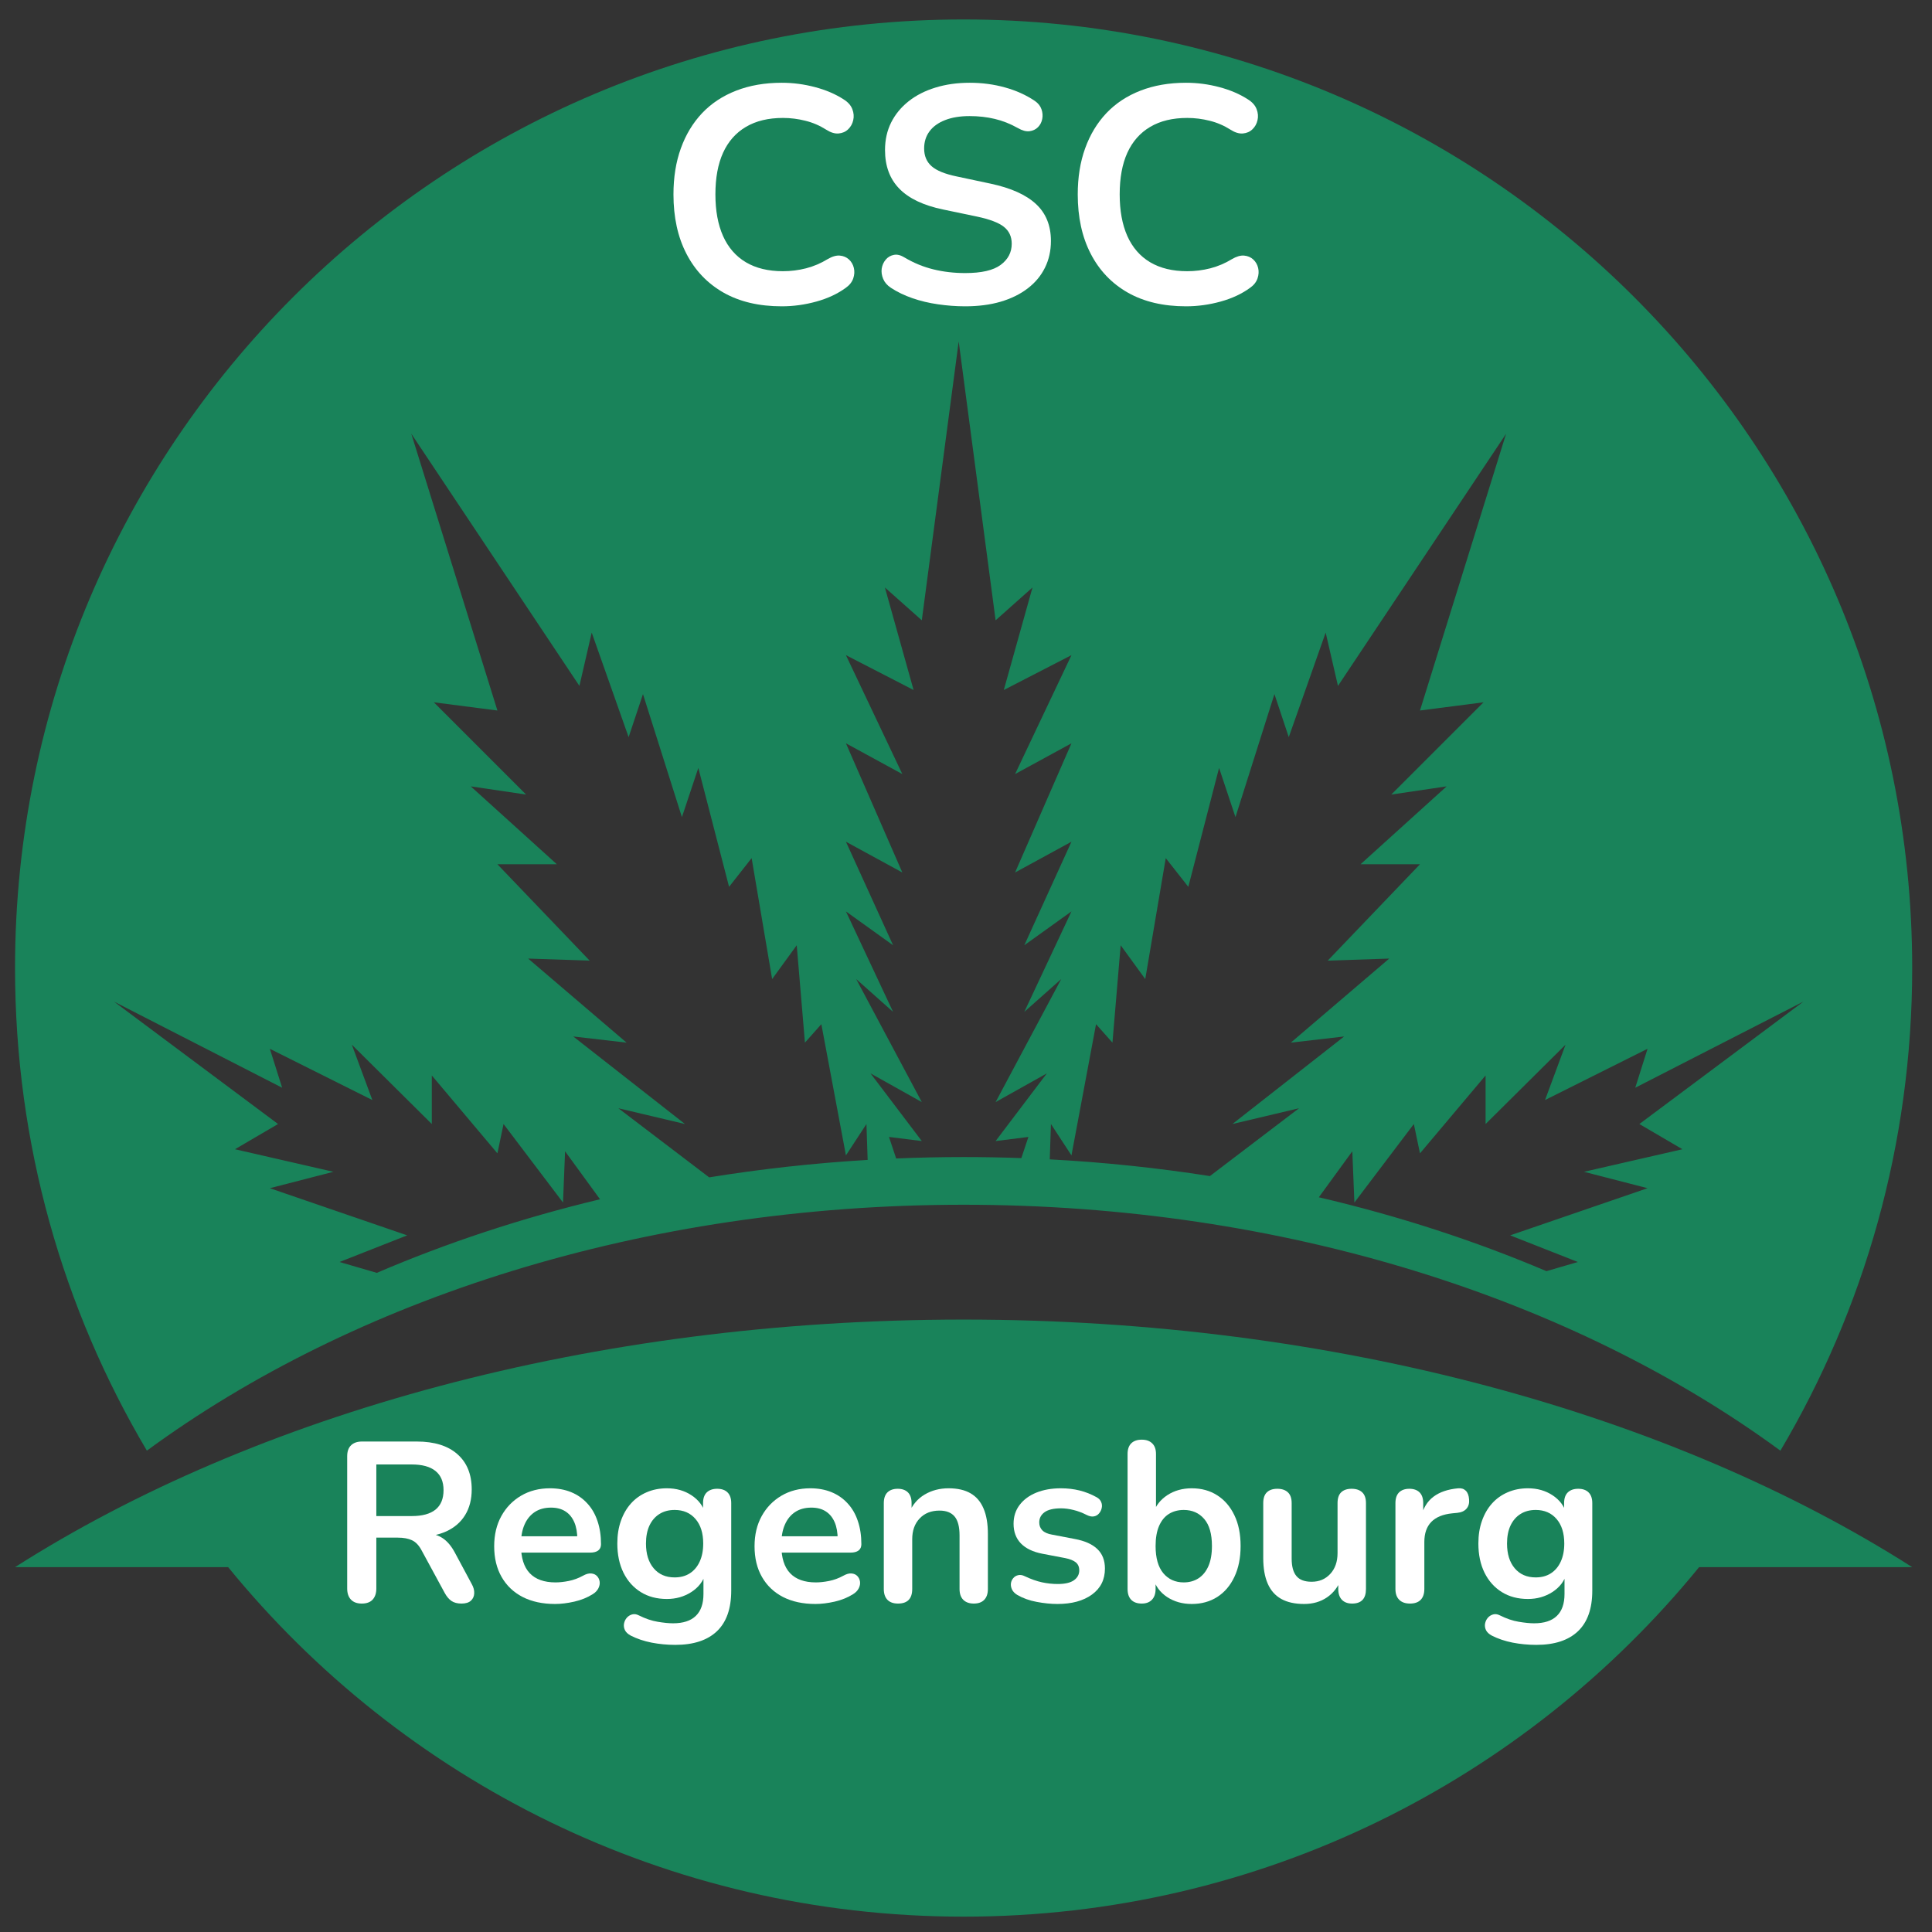 <svg xmlns="http://www.w3.org/2000/svg" xmlns:xlink="http://www.w3.org/1999/xlink" width="500" viewBox="0 0 375 375" height="500" preserveAspectRatio="xMidYMid meet"><rect x="0" y="0" width="375" height="375" fill="#333333" stroke="none"/><defs><g></g><clipPath id="b7e6f4cff6"><path d="M 2.918 3.773 L 371.16 3.773 L 371.16 281.707 L 2.918 281.707 Z M 2.918 3.773 " clip-rule="nonzero"></path></clipPath><clipPath id="2620fe1b05"><path d="M 2.918 256.082 L 371.16 256.082 L 371.16 372.016 L 2.918 372.016 Z M 2.918 256.082 " clip-rule="nonzero"></path></clipPath></defs><g clip-path="url(#b7e6f4cff6)"><path fill="#19835a" d="M 52.375 203.57 L 72.273 213.516 L 68.293 202.773 L 83.812 218.172 L 83.812 208.742 L 96.547 223.863 L 97.738 218.172 L 109.281 233.414 L 109.68 223.465 L 116.465 232.777 C 101.207 236.434 86.695 241.246 73.137 247.062 L 65.906 244.953 L 79.035 239.781 L 52.375 230.629 L 64.711 227.445 L 45.609 223.066 L 53.969 218.172 L 22.133 194.414 L 54.766 211.129 Z M 112.465 133.133 L 114.852 122.789 L 122.016 143.082 L 124.801 134.727 L 132.359 158.602 L 135.543 149.051 L 141.512 172.133 L 145.891 166.562 L 149.871 190.039 L 154.645 183.473 L 156.238 202.375 L 159.422 198.793 L 164.195 224.262 L 168.176 218.172 L 168.41 225.137 C 157.934 225.762 147.664 226.902 137.652 228.527 L 120.023 215.109 L 132.957 218.172 L 111.27 201.18 L 121.617 202.375 L 102.516 186.059 L 114.453 186.457 L 96.547 167.754 L 108.086 167.754 L 91.375 152.633 L 102.117 154.223 L 84.211 136.316 L 96.547 137.91 L 79.832 84.188 Z M 164.195 163.379 L 175.141 169.348 L 164.195 144.277 L 175.141 150.246 L 164.195 127.164 L 177.328 133.93 L 171.758 114.031 L 178.922 120.402 L 186.082 66.281 L 193.246 120.402 L 200.406 114.031 L 194.836 133.93 L 207.969 127.164 L 197.027 150.246 L 207.969 144.277 L 197.027 169.348 L 207.969 163.379 L 198.816 183.473 L 207.969 176.906 L 198.816 196.406 L 205.98 190.039 L 193.246 213.914 L 203.191 208.344 L 193.246 221.477 L 199.613 220.68 L 198.242 224.785 C 194.531 224.652 190.797 224.582 187.039 224.582 C 182.641 224.582 178.277 224.68 173.945 224.859 L 172.551 220.68 L 178.922 221.477 L 168.969 208.344 L 178.922 213.914 L 166.188 190.039 L 173.348 196.406 L 164.195 176.906 L 173.348 183.473 Z M 215.926 202.375 L 217.52 183.473 L 222.293 190.039 L 226.273 166.562 L 230.652 172.133 L 236.621 149.051 L 239.805 158.602 L 247.367 134.727 L 250.148 143.082 L 257.312 122.789 L 259.699 133.133 L 292.332 84.188 L 275.617 137.91 L 287.953 136.316 L 270.047 154.223 L 280.793 152.633 L 264.078 167.754 L 275.617 167.754 L 257.711 186.457 L 269.648 186.059 L 250.547 202.375 L 260.895 201.18 L 239.207 218.172 L 252.141 215.109 L 234.84 228.277 C 224.723 226.691 214.344 225.594 203.758 225.031 L 203.988 218.172 L 207.969 224.262 L 212.742 198.793 Z M 319.789 203.57 L 317.402 211.129 L 350.031 194.414 L 318.199 218.172 L 326.555 223.066 L 307.453 227.445 L 319.789 230.629 L 293.125 239.781 L 306.258 244.953 L 300.164 246.73 C 286.344 240.859 271.547 236.023 255.984 232.391 L 262.484 223.465 L 262.887 233.414 L 274.426 218.172 L 275.617 223.863 L 288.352 208.742 L 288.352 218.172 L 303.871 202.773 L 299.891 213.516 Z M 187.039 233.84 C 249.258 233.84 305.461 252.141 345.574 281.574 C 361.824 254.129 371.156 222.105 371.156 187.898 C 371.156 86.211 288.727 3.777 187.039 3.777 C 85.352 3.777 2.918 86.211 2.918 187.898 C 2.918 222.105 12.254 254.129 28.508 281.57 C 68.617 252.141 124.82 233.84 187.039 233.84 " fill-opacity="1" fill-rule="nonzero"></path></g><g clip-path="url(#2620fe1b05)"><path fill="#19835a" d="M 187.039 256.129 C 114.715 256.129 49.41 274.559 2.918 304.18 L 44.281 304.18 C 78.043 345.578 129.453 372.02 187.039 372.02 C 244.625 372.02 296.035 345.578 329.797 304.18 L 371.156 304.18 C 324.668 274.559 259.363 256.129 187.039 256.129 " fill-opacity="1" fill-rule="nonzero"></path></g><g fill="#ffffff" fill-opacity="1"><g transform="translate(127.485, 58.861)"><g><path d="M 24.25 0.594 C 19.852 0.594 16.086 -0.289 12.953 -2.062 C 9.828 -3.844 7.426 -6.359 5.75 -9.609 C 4.07 -12.859 3.234 -16.695 3.234 -21.125 C 3.234 -24.438 3.711 -27.422 4.672 -30.078 C 5.629 -32.734 7.004 -35.008 8.797 -36.906 C 10.598 -38.801 12.801 -40.254 15.406 -41.266 C 18.02 -42.285 20.969 -42.797 24.25 -42.797 C 26.438 -42.797 28.586 -42.516 30.703 -41.953 C 32.816 -41.398 34.676 -40.602 36.281 -39.562 C 37.113 -39.039 37.672 -38.41 37.953 -37.672 C 38.234 -36.941 38.289 -36.227 38.125 -35.531 C 37.969 -34.832 37.641 -34.242 37.141 -33.766 C 36.641 -33.285 36.02 -33.016 35.281 -32.953 C 34.539 -32.891 33.734 -33.141 32.859 -33.703 C 31.617 -34.492 30.281 -35.066 28.844 -35.422 C 27.414 -35.785 25.961 -35.969 24.484 -35.969 C 21.648 -35.969 19.254 -35.391 17.297 -34.234 C 15.336 -33.078 13.859 -31.398 12.859 -29.203 C 11.867 -27.016 11.375 -24.32 11.375 -21.125 C 11.375 -17.977 11.867 -15.285 12.859 -13.047 C 13.859 -10.816 15.336 -9.117 17.297 -7.953 C 19.254 -6.797 21.648 -6.219 24.484 -6.219 C 25.992 -6.219 27.488 -6.406 28.969 -6.781 C 30.445 -7.164 31.844 -7.758 33.156 -8.562 C 34.039 -9.082 34.832 -9.312 35.531 -9.25 C 36.227 -9.188 36.816 -8.938 37.297 -8.5 C 37.773 -8.062 38.094 -7.508 38.25 -6.844 C 38.406 -6.188 38.363 -5.508 38.125 -4.812 C 37.883 -4.113 37.406 -3.508 36.688 -3 C 35.094 -1.832 33.188 -0.941 30.969 -0.328 C 28.758 0.285 26.52 0.594 24.25 0.594 Z M 24.25 0.594 "></path></g></g></g><g fill="#ffffff" fill-opacity="1"><g transform="translate(168.187, 58.861)"><g><path d="M 19.156 0.594 C 17.395 0.594 15.633 0.461 13.875 0.203 C 12.125 -0.047 10.469 -0.441 8.906 -0.984 C 7.352 -1.523 5.961 -2.195 4.734 -3 C 4.016 -3.477 3.516 -4.055 3.234 -4.734 C 2.953 -5.41 2.859 -6.078 2.953 -6.734 C 3.055 -7.391 3.316 -7.969 3.734 -8.469 C 4.16 -8.969 4.691 -9.273 5.328 -9.391 C 5.961 -9.516 6.66 -9.336 7.422 -8.859 C 9.18 -7.816 11.035 -7.055 12.984 -6.578 C 14.941 -6.098 17 -5.859 19.156 -5.859 C 22.312 -5.859 24.602 -6.383 26.031 -7.438 C 27.469 -8.5 28.188 -9.867 28.188 -11.547 C 28.188 -12.941 27.676 -14.039 26.656 -14.844 C 25.645 -15.645 23.898 -16.305 21.422 -16.828 L 14.844 -18.203 C 11.051 -18.992 8.227 -20.336 6.375 -22.234 C 4.52 -24.129 3.594 -26.633 3.594 -29.75 C 3.594 -31.707 3.988 -33.484 4.781 -35.078 C 5.582 -36.672 6.711 -38.047 8.172 -39.203 C 9.629 -40.359 11.363 -41.242 13.375 -41.859 C 15.395 -42.484 17.617 -42.797 20.047 -42.797 C 22.441 -42.797 24.719 -42.492 26.875 -41.891 C 29.031 -41.297 30.969 -40.422 32.688 -39.266 C 33.32 -38.828 33.75 -38.285 33.969 -37.641 C 34.188 -37.004 34.234 -36.379 34.109 -35.766 C 33.992 -35.148 33.719 -34.617 33.281 -34.172 C 32.844 -33.734 32.289 -33.473 31.625 -33.391 C 30.969 -33.316 30.223 -33.52 29.391 -34 C 27.91 -34.832 26.41 -35.426 24.891 -35.781 C 23.379 -36.145 21.75 -36.328 20 -36.328 C 18.156 -36.328 16.57 -36.066 15.25 -35.547 C 13.938 -35.035 12.93 -34.312 12.234 -33.375 C 11.535 -32.438 11.188 -31.328 11.188 -30.047 C 11.188 -28.609 11.664 -27.461 12.625 -26.609 C 13.582 -25.754 15.219 -25.086 17.531 -24.609 L 24.062 -23.219 C 28.008 -22.383 30.953 -21.066 32.891 -19.266 C 34.828 -17.473 35.797 -15.082 35.797 -12.094 C 35.797 -10.176 35.406 -8.438 34.625 -6.875 C 33.852 -5.32 32.738 -3.988 31.281 -2.875 C 29.82 -1.758 28.07 -0.898 26.031 -0.297 C 24 0.297 21.707 0.594 19.156 0.594 Z M 19.156 0.594 "></path></g></g></g><g fill="#ffffff" fill-opacity="1"><g transform="translate(205.956, 58.861)"><g><path d="M 24.25 0.594 C 19.852 0.594 16.086 -0.289 12.953 -2.062 C 9.828 -3.844 7.426 -6.359 5.75 -9.609 C 4.07 -12.859 3.234 -16.695 3.234 -21.125 C 3.234 -24.438 3.711 -27.422 4.672 -30.078 C 5.629 -32.734 7.004 -35.008 8.797 -36.906 C 10.598 -38.801 12.801 -40.254 15.406 -41.266 C 18.02 -42.285 20.969 -42.797 24.25 -42.797 C 26.438 -42.797 28.586 -42.516 30.703 -41.953 C 32.816 -41.398 34.676 -40.602 36.281 -39.562 C 37.113 -39.039 37.672 -38.41 37.953 -37.672 C 38.234 -36.941 38.289 -36.227 38.125 -35.531 C 37.969 -34.832 37.641 -34.242 37.141 -33.766 C 36.641 -33.285 36.02 -33.016 35.281 -32.953 C 34.539 -32.891 33.734 -33.141 32.859 -33.703 C 31.617 -34.492 30.281 -35.066 28.844 -35.422 C 27.414 -35.785 25.961 -35.969 24.484 -35.969 C 21.648 -35.969 19.254 -35.391 17.297 -34.234 C 15.336 -33.078 13.859 -31.398 12.859 -29.203 C 11.867 -27.016 11.375 -24.32 11.375 -21.125 C 11.375 -17.977 11.867 -15.285 12.859 -13.047 C 13.859 -10.816 15.336 -9.117 17.297 -7.953 C 19.254 -6.797 21.648 -6.219 24.484 -6.219 C 25.992 -6.219 27.488 -6.406 28.969 -6.781 C 30.445 -7.164 31.844 -7.758 33.156 -8.562 C 34.039 -9.082 34.832 -9.312 35.531 -9.25 C 36.227 -9.188 36.816 -8.938 37.297 -8.5 C 37.773 -8.062 38.094 -7.508 38.25 -6.844 C 38.406 -6.188 38.363 -5.508 38.125 -4.812 C 37.883 -4.113 37.406 -3.508 36.688 -3 C 35.094 -1.832 33.188 -0.941 30.969 -0.328 C 28.758 0.285 26.52 0.594 24.25 0.594 Z M 24.25 0.594 "></path></g></g></g><g fill="#ffffff" fill-opacity="1"><g transform="translate(63.998, 310.893)"><g><path d="M 6.219 0.359 C 5.312 0.359 4.613 0.102 4.125 -0.406 C 3.633 -0.926 3.391 -1.645 3.391 -2.562 L 3.391 -28.234 C 3.391 -29.172 3.641 -29.879 4.141 -30.359 C 4.641 -30.848 5.348 -31.094 6.266 -31.094 L 16.891 -31.094 C 20.305 -31.094 22.938 -30.273 24.781 -28.641 C 26.633 -27.016 27.562 -24.734 27.562 -21.797 C 27.562 -19.879 27.141 -18.227 26.297 -16.844 C 25.461 -15.469 24.254 -14.41 22.672 -13.672 C 21.086 -12.941 19.16 -12.578 16.891 -12.578 L 17.297 -13.234 L 18.75 -13.234 C 19.957 -13.234 21.008 -12.938 21.906 -12.344 C 22.801 -11.758 23.586 -10.836 24.266 -9.578 L 27.562 -3.438 C 27.914 -2.82 28.078 -2.219 28.047 -1.625 C 28.023 -1.039 27.805 -0.562 27.391 -0.188 C 26.984 0.176 26.379 0.359 25.578 0.359 C 24.785 0.359 24.141 0.191 23.641 -0.141 C 23.141 -0.484 22.695 -1.008 22.312 -1.719 L 17.859 -9.922 C 17.336 -10.922 16.711 -11.586 15.984 -11.922 C 15.266 -12.266 14.348 -12.438 13.234 -12.438 L 9.047 -12.438 L 9.047 -2.562 C 9.047 -1.645 8.805 -0.926 8.328 -0.406 C 7.859 0.102 7.156 0.359 6.219 0.359 Z M 9.047 -16.625 L 15.922 -16.625 C 17.953 -16.625 19.488 -17.039 20.531 -17.875 C 21.57 -18.719 22.094 -19.977 22.094 -21.656 C 22.094 -23.301 21.57 -24.539 20.531 -25.375 C 19.488 -26.219 17.953 -26.641 15.922 -26.641 L 9.047 -26.641 Z M 9.047 -16.625 "></path></g></g></g><g fill="#ffffff" fill-opacity="1"><g transform="translate(94.249, 310.893)"><g><path d="M 13.5 0.438 C 11.062 0.438 8.957 -0.016 7.188 -0.922 C 5.426 -1.836 4.066 -3.133 3.109 -4.812 C 2.148 -6.488 1.672 -8.473 1.672 -10.766 C 1.672 -12.992 2.133 -14.945 3.062 -16.625 C 3.988 -18.301 5.266 -19.617 6.891 -20.578 C 8.523 -21.535 10.391 -22.016 12.484 -22.016 C 14.016 -22.016 15.391 -21.766 16.609 -21.266 C 17.828 -20.766 18.867 -20.039 19.734 -19.094 C 20.609 -18.156 21.27 -17.016 21.719 -15.672 C 22.176 -14.336 22.406 -12.832 22.406 -11.156 C 22.406 -10.625 22.223 -10.219 21.859 -9.938 C 21.492 -9.664 20.973 -9.531 20.297 -9.531 L 6.125 -9.531 L 6.125 -12.703 L 18.531 -12.703 L 17.812 -12.047 C 17.812 -13.398 17.613 -14.531 17.219 -15.438 C 16.82 -16.352 16.25 -17.051 15.5 -17.531 C 14.75 -18.02 13.816 -18.266 12.703 -18.266 C 11.461 -18.266 10.41 -17.977 9.547 -17.406 C 8.68 -16.832 8.02 -16.02 7.562 -14.969 C 7.102 -13.926 6.875 -12.688 6.875 -11.25 L 6.875 -10.938 C 6.875 -8.531 7.441 -6.727 8.578 -5.531 C 9.711 -4.344 11.379 -3.75 13.578 -3.75 C 14.348 -3.75 15.207 -3.844 16.156 -4.031 C 17.113 -4.227 18.02 -4.562 18.875 -5.031 C 19.5 -5.383 20.047 -5.535 20.516 -5.484 C 20.984 -5.441 21.352 -5.273 21.625 -4.984 C 21.906 -4.691 22.078 -4.332 22.141 -3.906 C 22.203 -3.477 22.117 -3.039 21.891 -2.594 C 21.672 -2.156 21.301 -1.773 20.781 -1.453 C 19.75 -0.805 18.562 -0.328 17.219 -0.016 C 15.883 0.285 14.645 0.438 13.5 0.438 Z M 13.5 0.438 "></path></g></g></g><g fill="#ffffff" fill-opacity="1"><g transform="translate(118.15, 310.893)"><g><path d="M 12.922 8.375 C 11.336 8.375 9.801 8.227 8.312 7.938 C 6.832 7.645 5.488 7.191 4.281 6.578 C 3.719 6.273 3.336 5.914 3.141 5.5 C 2.953 5.094 2.895 4.676 2.969 4.25 C 3.051 3.82 3.227 3.445 3.5 3.125 C 3.781 2.801 4.125 2.582 4.531 2.469 C 4.945 2.352 5.379 2.41 5.828 2.641 C 7.117 3.285 8.344 3.703 9.5 3.891 C 10.664 4.086 11.66 4.188 12.484 4.188 C 14.453 4.188 15.926 3.707 16.906 2.75 C 17.895 1.801 18.391 0.383 18.391 -1.5 L 18.391 -5.469 L 18.797 -5.469 C 18.348 -3.969 17.426 -2.77 16.031 -1.875 C 14.633 -0.977 13.055 -0.531 11.297 -0.531 C 9.348 -0.531 7.656 -0.977 6.219 -1.875 C 4.781 -2.77 3.66 -4.023 2.859 -5.641 C 2.066 -7.266 1.672 -9.148 1.672 -11.297 C 1.672 -12.91 1.898 -14.367 2.359 -15.672 C 2.816 -16.984 3.461 -18.109 4.297 -19.047 C 5.141 -19.992 6.156 -20.723 7.344 -21.234 C 8.531 -21.754 9.848 -22.016 11.297 -22.016 C 13.117 -22.016 14.711 -21.562 16.078 -20.656 C 17.441 -19.758 18.332 -18.578 18.75 -17.109 L 18.312 -16.016 L 18.312 -19.141 C 18.312 -20.055 18.551 -20.75 19.031 -21.219 C 19.52 -21.688 20.191 -21.922 21.047 -21.922 C 21.922 -21.922 22.594 -21.688 23.062 -21.219 C 23.539 -20.75 23.781 -20.055 23.781 -19.141 L 23.781 -2.156 C 23.781 1.344 22.852 3.973 21 5.734 C 19.145 7.492 16.453 8.375 12.922 8.375 Z M 12.797 -4.719 C 13.941 -4.719 14.926 -4.984 15.75 -5.516 C 16.57 -6.047 17.207 -6.801 17.656 -7.781 C 18.113 -8.77 18.344 -9.941 18.344 -11.297 C 18.344 -13.316 17.844 -14.906 16.844 -16.062 C 15.844 -17.227 14.492 -17.812 12.797 -17.812 C 11.648 -17.812 10.66 -17.547 9.828 -17.016 C 9.004 -16.492 8.363 -15.75 7.906 -14.781 C 7.457 -13.812 7.234 -12.648 7.234 -11.297 C 7.234 -9.266 7.734 -7.66 8.734 -6.484 C 9.734 -5.305 11.086 -4.719 12.797 -4.719 Z M 12.797 -4.719 "></path></g></g></g><g fill="#ffffff" fill-opacity="1"><g transform="translate(144.785, 310.893)"><g><path d="M 13.5 0.438 C 11.062 0.438 8.957 -0.016 7.188 -0.922 C 5.426 -1.836 4.066 -3.133 3.109 -4.812 C 2.148 -6.488 1.672 -8.473 1.672 -10.766 C 1.672 -12.992 2.133 -14.945 3.062 -16.625 C 3.988 -18.301 5.266 -19.617 6.891 -20.578 C 8.523 -21.535 10.391 -22.016 12.484 -22.016 C 14.016 -22.016 15.391 -21.766 16.609 -21.266 C 17.828 -20.766 18.867 -20.039 19.734 -19.094 C 20.609 -18.156 21.27 -17.016 21.719 -15.672 C 22.176 -14.336 22.406 -12.832 22.406 -11.156 C 22.406 -10.625 22.223 -10.219 21.859 -9.938 C 21.492 -9.664 20.973 -9.531 20.297 -9.531 L 6.125 -9.531 L 6.125 -12.703 L 18.531 -12.703 L 17.812 -12.047 C 17.812 -13.398 17.613 -14.531 17.219 -15.438 C 16.82 -16.352 16.25 -17.051 15.5 -17.531 C 14.75 -18.02 13.816 -18.266 12.703 -18.266 C 11.461 -18.266 10.41 -17.977 9.547 -17.406 C 8.68 -16.832 8.02 -16.02 7.562 -14.969 C 7.102 -13.926 6.875 -12.688 6.875 -11.25 L 6.875 -10.938 C 6.875 -8.531 7.441 -6.727 8.578 -5.531 C 9.711 -4.344 11.379 -3.75 13.578 -3.75 C 14.348 -3.75 15.207 -3.844 16.156 -4.031 C 17.113 -4.227 18.02 -4.562 18.875 -5.031 C 19.5 -5.383 20.047 -5.535 20.516 -5.484 C 20.984 -5.441 21.352 -5.273 21.625 -4.984 C 21.906 -4.691 22.078 -4.332 22.141 -3.906 C 22.203 -3.477 22.117 -3.039 21.891 -2.594 C 21.672 -2.156 21.301 -1.773 20.781 -1.453 C 19.75 -0.805 18.562 -0.328 17.219 -0.016 C 15.883 0.285 14.645 0.438 13.5 0.438 Z M 13.5 0.438 "></path></g></g></g><g fill="#ffffff" fill-opacity="1"><g transform="translate(168.686, 310.893)"><g><path d="M 5.609 0.359 C 4.723 0.359 4.039 0.113 3.562 -0.375 C 3.094 -0.863 2.859 -1.562 2.859 -2.469 L 2.859 -19.141 C 2.859 -20.055 3.094 -20.75 3.562 -21.219 C 4.039 -21.688 4.707 -21.922 5.562 -21.922 C 6.414 -21.922 7.078 -21.688 7.547 -21.219 C 8.016 -20.75 8.25 -20.055 8.25 -19.141 L 8.25 -16.141 L 7.766 -17.25 C 8.41 -18.801 9.414 -19.984 10.781 -20.797 C 12.145 -21.609 13.695 -22.016 15.438 -22.016 C 17.176 -22.016 18.602 -21.688 19.719 -21.031 C 20.832 -20.383 21.664 -19.406 22.219 -18.094 C 22.781 -16.789 23.062 -15.141 23.062 -13.141 L 23.062 -2.469 C 23.062 -1.562 22.828 -0.863 22.359 -0.375 C 21.891 0.113 21.211 0.359 20.328 0.359 C 19.453 0.359 18.77 0.113 18.281 -0.375 C 17.801 -0.863 17.562 -1.562 17.562 -2.469 L 17.562 -12.875 C 17.562 -14.551 17.242 -15.77 16.609 -16.531 C 15.973 -17.301 14.992 -17.688 13.672 -17.688 C 12.055 -17.688 10.77 -17.176 9.812 -16.156 C 8.852 -15.145 8.375 -13.801 8.375 -12.125 L 8.375 -2.469 C 8.375 -0.582 7.453 0.359 5.609 0.359 Z M 5.609 0.359 "></path></g></g></g><g fill="#ffffff" fill-opacity="1"><g transform="translate(194.483, 310.893)"><g><path d="M 10.766 0.438 C 9.492 0.438 8.148 0.301 6.734 0.031 C 5.328 -0.227 4.066 -0.68 2.953 -1.328 C 2.484 -1.617 2.148 -1.961 1.953 -2.359 C 1.766 -2.754 1.691 -3.148 1.734 -3.547 C 1.785 -3.941 1.938 -4.285 2.188 -4.578 C 2.438 -4.879 2.758 -5.07 3.156 -5.156 C 3.551 -5.25 3.984 -5.176 4.453 -4.938 C 5.629 -4.383 6.734 -3.992 7.766 -3.766 C 8.797 -3.547 9.812 -3.438 10.812 -3.438 C 12.219 -3.438 13.266 -3.676 13.953 -4.156 C 14.648 -4.645 15 -5.289 15 -6.094 C 15 -6.77 14.77 -7.289 14.312 -7.656 C 13.852 -8.02 13.172 -8.289 12.266 -8.469 L 7.844 -9.312 C 6.02 -9.664 4.629 -10.332 3.672 -11.312 C 2.723 -12.301 2.25 -13.57 2.25 -15.125 C 2.25 -16.539 2.641 -17.758 3.422 -18.781 C 4.203 -19.812 5.281 -20.609 6.656 -21.172 C 8.039 -21.734 9.629 -22.016 11.422 -22.016 C 12.711 -22.016 13.926 -21.875 15.062 -21.594 C 16.195 -21.312 17.289 -20.879 18.344 -20.297 C 18.789 -20.055 19.094 -19.742 19.25 -19.359 C 19.414 -18.984 19.453 -18.594 19.359 -18.188 C 19.273 -17.789 19.098 -17.438 18.828 -17.125 C 18.566 -16.82 18.238 -16.633 17.844 -16.562 C 17.445 -16.488 17 -16.57 16.5 -16.812 C 15.582 -17.281 14.703 -17.613 13.859 -17.812 C 13.023 -18.02 12.227 -18.125 11.469 -18.125 C 10.031 -18.125 8.961 -17.875 8.266 -17.375 C 7.578 -16.875 7.234 -16.211 7.234 -15.391 C 7.234 -14.773 7.438 -14.258 7.844 -13.844 C 8.258 -13.438 8.895 -13.16 9.75 -13.016 L 14.156 -12.172 C 16.07 -11.816 17.52 -11.172 18.5 -10.234 C 19.488 -9.297 19.984 -8.031 19.984 -6.438 C 19.984 -4.289 19.145 -2.609 17.469 -1.391 C 15.789 -0.172 13.555 0.438 10.766 0.438 Z M 10.766 0.438 "></path></g></g></g><g fill="#ffffff" fill-opacity="1"><g transform="translate(216.003, 310.893)"><g><path d="M 15.312 0.438 C 13.488 0.438 11.891 -0.016 10.516 -0.922 C 9.148 -1.836 8.25 -3.062 7.812 -4.594 L 8.297 -5.688 L 8.297 -2.469 C 8.297 -1.562 8.055 -0.863 7.578 -0.375 C 7.109 0.113 6.453 0.359 5.609 0.359 C 4.723 0.359 4.039 0.113 3.562 -0.375 C 3.094 -0.863 2.859 -1.562 2.859 -2.469 L 2.859 -28.672 C 2.859 -29.578 3.094 -30.266 3.562 -30.734 C 4.039 -31.211 4.723 -31.453 5.609 -31.453 C 6.484 -31.453 7.16 -31.211 7.641 -30.734 C 8.129 -30.266 8.375 -29.578 8.375 -28.672 L 8.375 -17.203 L 7.844 -17.203 C 8.32 -18.641 9.234 -19.801 10.578 -20.688 C 11.93 -21.57 13.508 -22.016 15.312 -22.016 C 17.219 -22.016 18.875 -21.555 20.281 -20.641 C 21.695 -19.734 22.801 -18.445 23.594 -16.781 C 24.395 -15.125 24.797 -13.133 24.797 -10.812 C 24.797 -8.508 24.395 -6.516 23.594 -4.828 C 22.801 -3.141 21.691 -1.836 20.266 -0.922 C 18.836 -0.016 17.188 0.438 15.312 0.438 Z M 13.766 -3.75 C 14.848 -3.75 15.801 -4.016 16.625 -4.547 C 17.445 -5.078 18.086 -5.863 18.547 -6.906 C 19.004 -7.945 19.234 -9.25 19.234 -10.812 C 19.234 -13.156 18.734 -14.906 17.734 -16.062 C 16.734 -17.227 15.41 -17.812 13.766 -17.812 C 12.672 -17.812 11.711 -17.555 10.891 -17.047 C 10.066 -16.535 9.426 -15.754 8.969 -14.703 C 8.52 -13.66 8.297 -12.363 8.297 -10.812 C 8.297 -8.488 8.797 -6.727 9.797 -5.531 C 10.797 -4.344 12.117 -3.75 13.766 -3.75 Z M 13.766 -3.75 "></path></g></g></g><g fill="#ffffff" fill-opacity="1"><g transform="translate(242.461, 310.893)"><g><path d="M 10.672 0.438 C 8.879 0.438 7.395 0.109 6.219 -0.547 C 5.039 -1.211 4.164 -2.207 3.594 -3.531 C 3.02 -4.852 2.734 -6.5 2.734 -8.469 L 2.734 -19.141 C 2.734 -20.086 2.969 -20.785 3.438 -21.234 C 3.906 -21.691 4.582 -21.922 5.469 -21.922 C 6.352 -21.922 7.035 -21.691 7.516 -21.234 C 8.004 -20.785 8.25 -20.086 8.25 -19.141 L 8.25 -8.375 C 8.25 -6.852 8.555 -5.723 9.172 -4.984 C 9.785 -4.242 10.77 -3.875 12.125 -3.875 C 13.594 -3.875 14.797 -4.379 15.734 -5.391 C 16.68 -6.41 17.156 -7.758 17.156 -9.438 L 17.156 -19.141 C 17.156 -20.086 17.391 -20.785 17.859 -21.234 C 18.328 -21.691 19.004 -21.922 19.891 -21.922 C 20.773 -21.922 21.457 -21.691 21.938 -21.234 C 22.426 -20.785 22.672 -20.086 22.672 -19.141 L 22.672 -2.469 C 22.672 -0.582 21.773 0.359 19.984 0.359 C 19.129 0.359 18.469 0.113 18 -0.375 C 17.531 -0.863 17.297 -1.562 17.297 -2.469 L 17.297 -5.828 L 17.906 -4.5 C 17.289 -2.914 16.359 -1.695 15.109 -0.844 C 13.859 0.008 12.379 0.438 10.672 0.438 Z M 10.672 0.438 "></path></g></g></g><g fill="#ffffff" fill-opacity="1"><g transform="translate(267.994, 310.893)"><g><path d="M 5.688 0.359 C 4.781 0.359 4.082 0.113 3.594 -0.375 C 3.102 -0.863 2.859 -1.562 2.859 -2.469 L 2.859 -19.141 C 2.859 -20.055 3.094 -20.75 3.562 -21.219 C 4.039 -21.688 4.707 -21.922 5.562 -21.922 C 6.414 -21.922 7.078 -21.688 7.547 -21.219 C 8.016 -20.75 8.25 -20.055 8.25 -19.141 L 8.25 -16.359 L 7.812 -16.359 C 8.219 -18.129 9.023 -19.469 10.234 -20.375 C 11.441 -21.289 13.047 -21.836 15.047 -22.016 C 15.66 -22.066 16.148 -21.91 16.516 -21.547 C 16.891 -21.18 17.102 -20.613 17.156 -19.844 C 17.219 -19.113 17.051 -18.52 16.656 -18.062 C 16.258 -17.602 15.66 -17.332 14.859 -17.25 L 13.891 -17.156 C 12.098 -16.977 10.742 -16.426 9.828 -15.5 C 8.922 -14.57 8.469 -13.27 8.469 -11.594 L 8.469 -2.469 C 8.469 -1.562 8.234 -0.863 7.766 -0.375 C 7.297 0.113 6.602 0.359 5.688 0.359 Z M 5.688 0.359 "></path></g></g></g><g fill="#ffffff" fill-opacity="1"><g transform="translate(285.28, 310.893)"><g><path d="M 12.922 8.375 C 11.336 8.375 9.801 8.227 8.312 7.938 C 6.832 7.645 5.488 7.191 4.281 6.578 C 3.719 6.273 3.336 5.914 3.141 5.5 C 2.953 5.094 2.895 4.676 2.969 4.25 C 3.051 3.82 3.227 3.445 3.5 3.125 C 3.781 2.801 4.125 2.582 4.531 2.469 C 4.945 2.352 5.379 2.41 5.828 2.641 C 7.117 3.285 8.344 3.703 9.5 3.891 C 10.664 4.086 11.66 4.188 12.484 4.188 C 14.453 4.188 15.926 3.707 16.906 2.75 C 17.895 1.801 18.391 0.383 18.391 -1.5 L 18.391 -5.469 L 18.797 -5.469 C 18.348 -3.969 17.426 -2.77 16.031 -1.875 C 14.633 -0.977 13.055 -0.531 11.297 -0.531 C 9.348 -0.531 7.656 -0.977 6.219 -1.875 C 4.781 -2.77 3.66 -4.023 2.859 -5.641 C 2.066 -7.266 1.672 -9.148 1.672 -11.297 C 1.672 -12.91 1.898 -14.367 2.359 -15.672 C 2.816 -16.984 3.461 -18.109 4.297 -19.047 C 5.141 -19.992 6.156 -20.723 7.344 -21.234 C 8.531 -21.754 9.848 -22.016 11.297 -22.016 C 13.117 -22.016 14.711 -21.562 16.078 -20.656 C 17.441 -19.758 18.332 -18.578 18.75 -17.109 L 18.312 -16.016 L 18.312 -19.141 C 18.312 -20.055 18.551 -20.75 19.031 -21.219 C 19.52 -21.688 20.191 -21.922 21.047 -21.922 C 21.922 -21.922 22.594 -21.688 23.062 -21.219 C 23.539 -20.75 23.781 -20.055 23.781 -19.141 L 23.781 -2.156 C 23.781 1.344 22.852 3.973 21 5.734 C 19.145 7.492 16.453 8.375 12.922 8.375 Z M 12.797 -4.719 C 13.941 -4.719 14.926 -4.984 15.75 -5.516 C 16.57 -6.047 17.207 -6.801 17.656 -7.781 C 18.113 -8.77 18.344 -9.941 18.344 -11.297 C 18.344 -13.316 17.844 -14.906 16.844 -16.062 C 15.844 -17.227 14.492 -17.812 12.797 -17.812 C 11.648 -17.812 10.66 -17.547 9.828 -17.016 C 9.004 -16.492 8.363 -15.75 7.906 -14.781 C 7.457 -13.812 7.234 -12.648 7.234 -11.297 C 7.234 -9.266 7.734 -7.66 8.734 -6.484 C 9.734 -5.305 11.086 -4.719 12.797 -4.719 Z M 12.797 -4.719 "></path></g></g></g></svg>